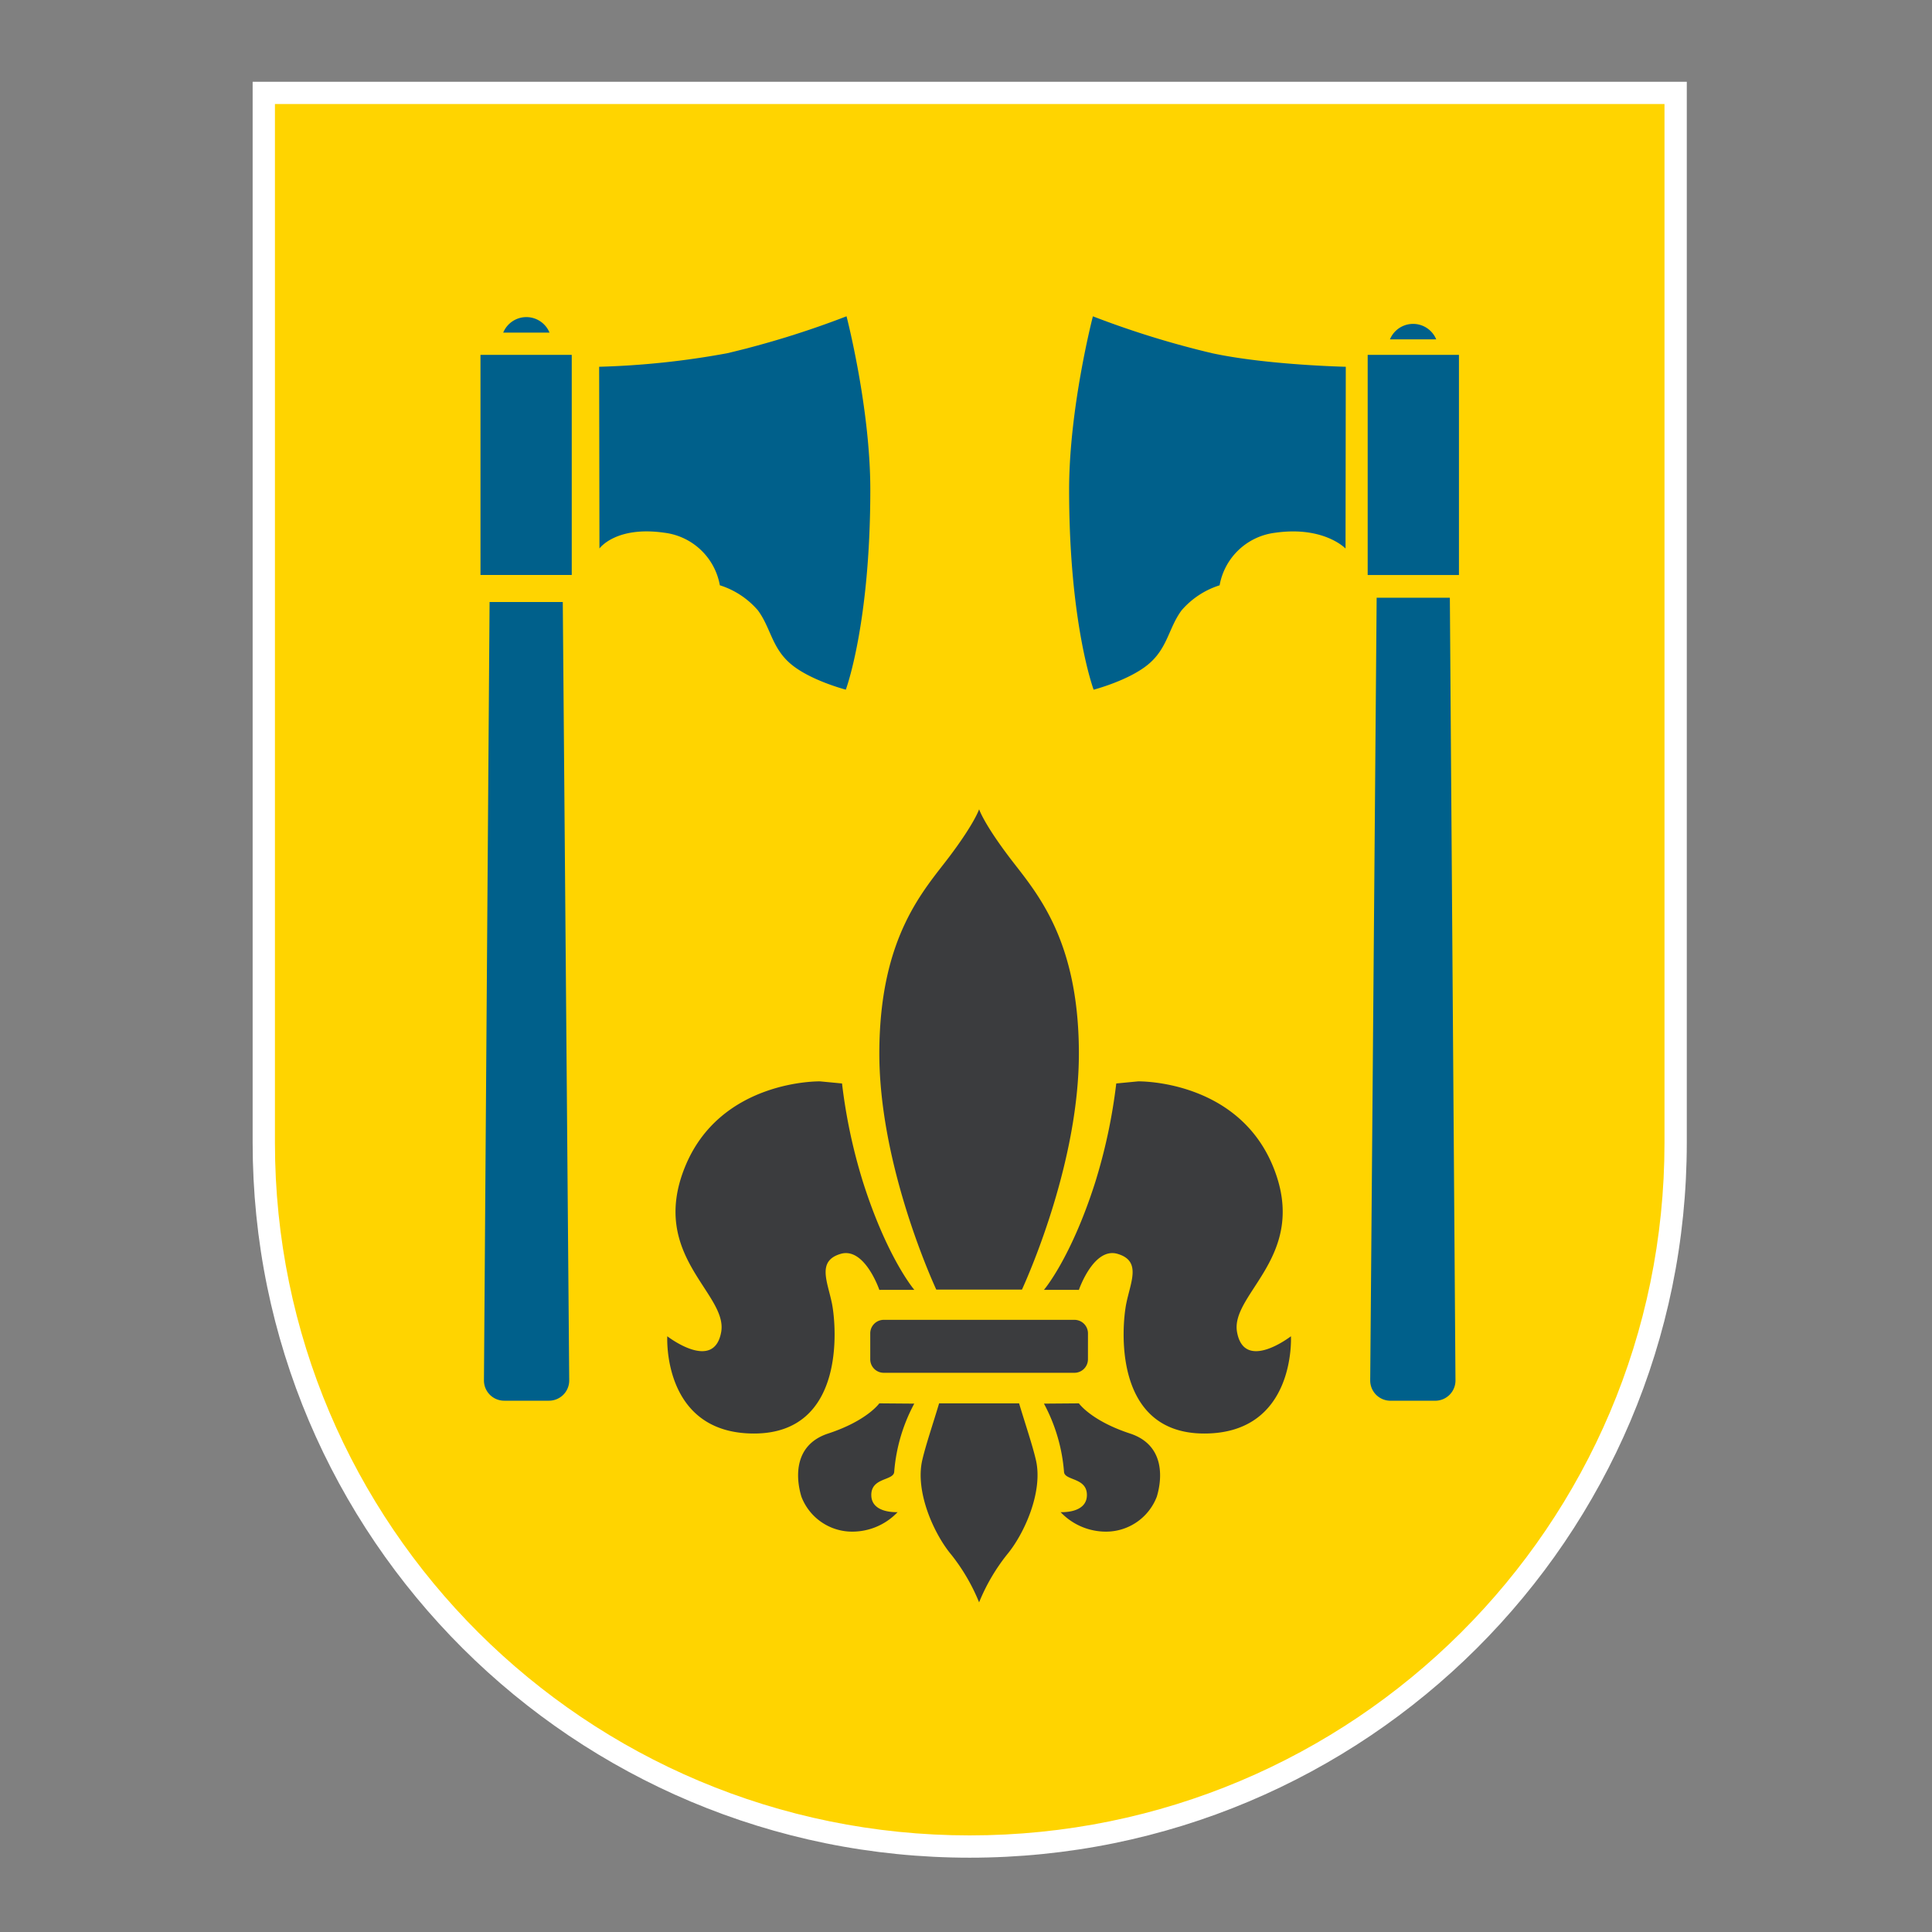 <svg xmlns="http://www.w3.org/2000/svg" xmlns:xlink="http://www.w3.org/1999/xlink" width="260" height="260" viewBox="0 0 260 260">
  <rect x="0" y="0" width="260" height="260" fill="#808080" stroke="none"/>
  <defs>
    <clipPath id="clip-Heřmanice_u_Oder_favico">
      <rect width="260" height="260"/>
    </clipPath>
  </defs>
  <g id="Heřmanice_u_Oder_favico" data-name="Heřmanice u Oder favico" clip-path="url(#clip-Heřmanice_u_Oder_favico)">
    <g id="Group_181" data-name="Group 181" transform="translate(28.496 5.496)">
      <g id="Path_67" data-name="Path 67" transform="translate(0 0)" fill="#ffd400">
        <path d="M 102.003 243.004 C 95.559 243.004 89.118 242.357 82.86 241.08 C 76.76 239.836 70.76 237.979 65.026 235.562 C 59.397 233.189 53.968 230.251 48.889 226.831 C 43.859 223.444 39.129 219.554 34.83 215.269 C 30.532 210.984 26.629 206.269 23.231 201.255 C 19.799 196.192 16.852 190.78 14.471 185.168 C 12.045 179.452 10.183 173.47 8.934 167.389 C 7.653 161.15 7.004 154.729 7.004 148.305 L 7.004 8.504 L 7.004 7.004 L 8.504 7.004 L 195.504 7.004 L 197.004 7.004 L 197.004 8.504 L 197.004 148.305 C 197.004 154.729 196.355 161.15 195.074 167.389 C 193.826 173.47 191.963 179.452 189.537 185.168 C 187.156 190.78 184.209 196.192 180.778 201.255 C 177.38 206.269 173.477 210.984 169.178 215.269 C 164.88 219.554 160.149 223.444 155.119 226.831 C 150.041 230.251 144.611 233.189 138.982 235.562 C 133.248 237.979 127.247 239.836 121.147 241.08 C 114.889 242.357 108.448 243.004 102.003 243.004 Z" stroke="none"/>
        <path d="M 8.504 8.504 L 8.504 148.305 C 8.504 199.778 50.365 241.504 102.003 241.504 C 153.645 241.504 195.504 199.778 195.504 148.305 L 195.504 8.504 L 8.504 8.504 M 5.504 5.504 L 8.504 5.504 L 195.504 5.504 L 198.504 5.504 L 198.504 8.504 L 198.504 148.305 C 198.504 154.83 197.844 161.353 196.543 167.691 C 195.275 173.869 193.382 179.947 190.918 185.754 C 188.499 191.455 185.505 196.953 182.02 202.097 C 178.568 207.19 174.603 211.979 170.237 216.331 C 165.871 220.684 161.066 224.635 155.957 228.075 C 150.798 231.55 145.283 234.533 139.564 236.944 C 133.74 239.4 127.644 241.286 121.447 242.55 C 115.09 243.847 108.548 244.504 102.003 244.504 C 95.458 244.504 88.917 243.847 82.56 242.55 C 76.364 241.286 70.268 239.4 64.444 236.944 C 58.725 234.533 53.21 231.549 48.051 228.075 C 42.942 224.635 38.138 220.684 33.771 216.331 C 29.405 211.979 25.441 207.19 21.989 202.097 C 18.503 196.953 15.509 191.455 13.09 185.754 C 10.626 179.947 8.733 173.869 7.465 167.691 C 6.164 161.353 5.504 154.83 5.504 148.305 L 5.504 8.504 L 5.504 5.504 Z" stroke="none" fill="#fff"/>
      </g>
      <path id="Path_68" data-name="Path 68" d="M53.4,53.9a3.368,3.368,0,0,1,6.227,0Zm-3.06,32.621H62.621V56.9H50.338ZM66.309,58.5a111.437,111.437,0,0,0,17.22-1.818A123.528,123.528,0,0,0,99.6,51.707s3.2,12.306,3.2,23.331c0,18.108-3.295,26.915-3.295,26.915s-4.712-1.225-7.338-3.4-2.743-4.906-4.494-7.273a11.191,11.191,0,0,0-5.121-3.375,8.656,8.656,0,0,0-7.44-7.068c-6.586-.95-8.763,2.118-8.763,2.118ZM61.414,90.161l.867,104.758a2.726,2.726,0,0,1-2.722,2.723H53.526a2.724,2.724,0,0,1-2.72-2.723l.757-104.758Z" transform="translate(-14.174 -14.638)" fill="#00608b" fill-rule="evenodd"/>
      <path id="Path_69" data-name="Path 69" d="M220.19,54.813a3.368,3.368,0,0,0-6.227,0Zm-9.223,31.712H223.25V56.9H210.967ZM208.02,58.5s-10.527-.227-17.961-1.818a123.6,123.6,0,0,1-16.072-4.971s-3.2,12.306-3.2,23.331c0,18.108,3.3,26.915,3.3,26.915s4.712-1.225,7.338-3.4,2.743-4.906,4.494-7.273a11.2,11.2,0,0,1,5.121-3.375,8.656,8.656,0,0,1,7.44-7.068c6.586-.95,9.506,2.118,9.506,2.118Zm4.154,31.085-.867,105.338a2.724,2.724,0,0,0,2.72,2.723h6.035a2.724,2.724,0,0,0,2.72-2.723l-.757-105.338Z" transform="translate(-55.406 -14.638)" fill="#00608b" fill-rule="evenodd"/>
      <path id="Path_70" data-name="Path 70" d="M124.886,218.617c-1.079-2.364-7.712-17.508-7.663-31.947.055-15.715,6.088-21.869,9.505-26.423,3.357-4.474,3.924-6.275,3.924-6.275l0,.007c.036.109.67,1.932,3.925,6.267,3.415,4.554,9.449,10.708,9.5,26.423.052,14.439-6.582,29.582-7.661,31.947ZM145.3,224.47a1.822,1.822,0,0,0-1.855-1.784H117.86A1.82,1.82,0,0,0,116,224.47v3.562a1.818,1.818,0,0,0,1.856,1.78h25.586a1.82,1.82,0,0,0,1.855-1.78Zm6.749-33.877s13.478-.275,18.228,11.627-5.851,16.933-4.914,22.118c.982,5.426,7.251.558,7.251.558s.721,13.089-11.664,13.089-11.094-14.511-10.5-17.468,2.073-5.75-1.158-6.707-5.215,4.845-5.215,4.845l-4.7-.007s3.642-4.237,6.913-14.52a74.04,74.04,0,0,0,2.817-13.252Zm-42.8,0s-13.476-.275-18.225,11.627,5.849,16.933,4.913,22.118c-.981,5.426-7.251.558-7.251.558s-.721,13.089,11.666,13.089,11.09-14.511,10.5-17.468-2.073-5.75,1.16-6.707,5.213,4.845,5.213,4.845l4.706-.007s-3.642-4.237-6.912-14.52a73.742,73.742,0,0,1-2.817-13.252Zm34.829,43.332s1.64,2.339,6.885,4.061c4.605,1.509,4.39,5.881,3.6,8.5a7.321,7.321,0,0,1-6.3,4.685,8.4,8.4,0,0,1-6.647-2.608s3.48.221,3.541-2.239-3.007-1.962-3.08-3.18a23.217,23.217,0,0,0-2.7-9.182Zm-26.859,0s-1.639,2.339-6.883,4.061c-4.608,1.509-4.394,5.881-3.6,8.5a7.319,7.319,0,0,0,6.3,4.685,8.392,8.392,0,0,0,6.646-2.608s-3.477.221-3.54-2.239,3.006-1.962,3.081-3.18a23.186,23.186,0,0,1,2.7-9.182Zm13.425,26.766a26.106,26.106,0,0,0-3.726-6.387c-2.312-2.747-4.916-8.465-3.914-12.756.477-2.048,1.429-4.829,2.263-7.623h10.763c.836,2.794,1.786,5.574,2.263,7.623,1,4.291-1.6,10.01-3.912,12.756a26.16,26.16,0,0,0-3.733,6.4Z" transform="translate(-27.382 -50.564)" fill="#3b3c3e" fill-rule="evenodd"/>
    </g>
  </g>
</svg>
